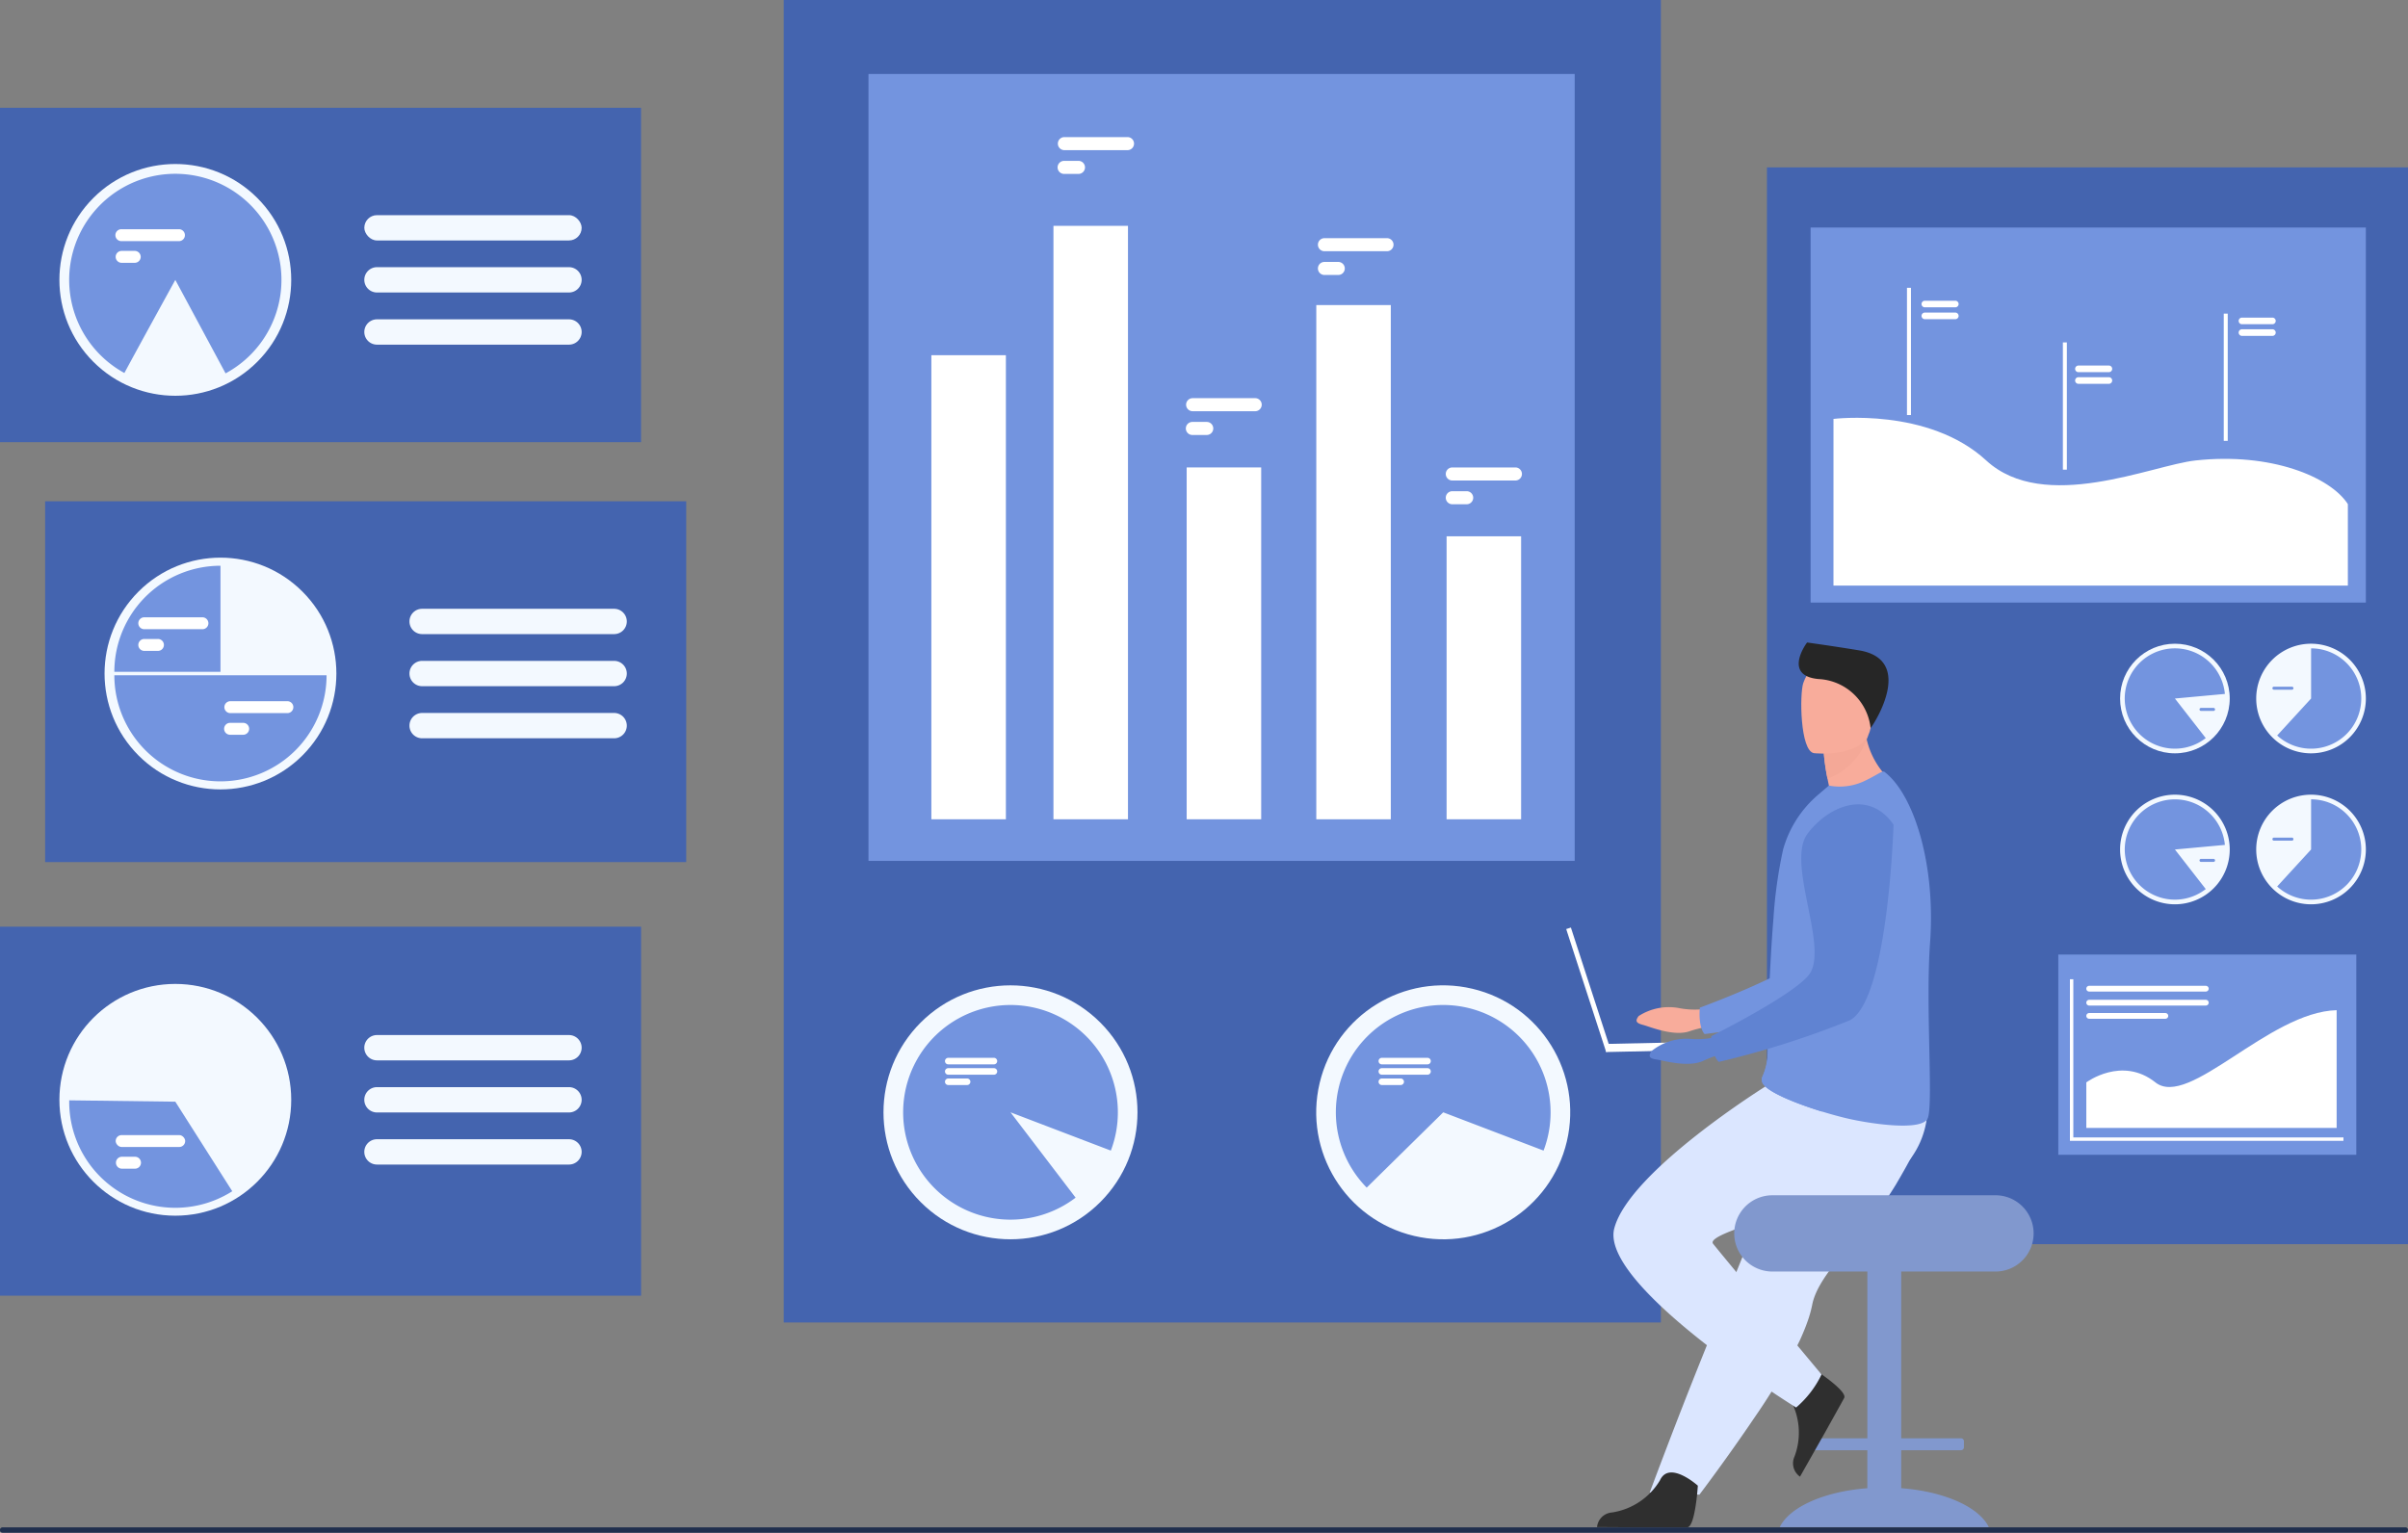 <?xml version="1.0" encoding="UTF-8"?>
<svg xmlns="http://www.w3.org/2000/svg" width="190.232" height="121.118" viewBox="0 0 190.232 121.118">
  <rect x="0" y="0" width="190.232" height="121.118" fill="#808080" stroke="none"/>
  <g id="alcohol_sec5_2" transform="translate(-1060.051 -5281)">
    <g id="Group_27565" data-name="Group 27565">
      <g id="Group_27522" data-name="Group 27522" transform="translate(1058.404 5281)">
        <g id="Group_27506" data-name="Group 27506" transform="translate(141.235 13.226)">
          <rect id="Rectangle_18627" data-name="Rectangle 18627" width="50.644" height="85.089" fill="#4464af"/>
          <path id="Path_81458" data-name="Path 81458" d="M0,0H43.866V29.638H0Z" transform="translate(3.449 4.753)" fill="#7394df"/>
          <path id="Path_80497" data-name="Path 80497" d="M0,0H23.543V15.824H0Z" transform="translate(23.016 62.204)" fill="#7394df"/>
          <path id="Path_80382" data-name="Path 80382" d="M2713.473,623.2s7.49-.933,12.066,3.283,13.1.373,16.535,0c5.969-.65,10.648,1.3,12.035,3.45v6.439h-40.637Z" transform="translate(-2708.216 -603.323)" fill="#fff"/>
          <rect id="Rectangle_18630" data-name="Rectangle 18630" width="0.314" height="10.055" transform="translate(11.063 9.517)" fill="#fff"/>
          <rect id="Rectangle_18631" data-name="Rectangle 18631" width="0.314" height="10.055" transform="translate(23.38 13.832)" fill="#fff"/>
          <rect id="Rectangle_18632" data-name="Rectangle 18632" width="0.314" height="10.055" transform="translate(36.089 11.557)" fill="#fff"/>
          <path id="Path_80383" data-name="Path 80383" d="M2814.223,493.131h-2.406a.263.263,0,0,1-.262-.261h0a.263.263,0,0,1,.262-.261h2.406a.263.263,0,0,1,.262.261h0A.263.263,0,0,1,2814.223,493.131Z" transform="translate(-2799.342 -482.071)" fill="#fff"/>
          <path id="Path_80384" data-name="Path 80384" d="M2814.223,506.4h-2.406a.263.263,0,0,1-.262-.262h0a.263.263,0,0,1,.262-.261h2.406a.263.263,0,0,1,.262.261h0A.263.263,0,0,1,2814.223,506.4Z" transform="translate(-2799.342 -494.403)" fill="#fff"/>
          <path id="Path_80385" data-name="Path 80385" d="M2985.315,565.4h-2.406a.262.262,0,0,1-.261-.262h0a.262.262,0,0,1,.261-.261h2.406a.262.262,0,0,1,.261.261h0A.262.262,0,0,1,2985.315,565.4Z" transform="translate(-2958.301 -549.217)" fill="#fff"/>
          <path id="Path_80386" data-name="Path 80386" d="M2985.315,578.4h-2.406a.262.262,0,0,1-.261-.262h0a.262.262,0,0,1,.261-.261h2.406a.262.262,0,0,1,.261.261h0A.262.262,0,0,1,2985.315,578.4Z" transform="translate(-2958.301 -561.296)" fill="#fff"/>
          <path id="Path_80387" data-name="Path 80387" d="M3167.471,511.936h-2.406a.262.262,0,0,1-.261-.261h0a.262.262,0,0,1,.261-.261h2.406a.262.262,0,0,1,.261.261h0A.262.262,0,0,1,3167.471,511.936Z" transform="translate(-3127.538 -499.542)" fill="#fff"/>
          <path id="Path_80388" data-name="Path 80388" d="M3167.471,524.938h-2.406a.262.262,0,0,1-.261-.261h0a.262.262,0,0,1,.261-.262h2.406a.262.262,0,0,1,.261.262h0A.262.262,0,0,1,3167.471,524.938Z" transform="translate(-3127.538 -511.622)" fill="#fff"/>
          <g id="Group_27500" data-name="Group 27500" transform="translate(38.653 37.641)">
            <path id="Path_80389" data-name="Path 80389" d="M3184.363,879.128a4.331,4.331,0,1,1,4.332,4.331A4.331,4.331,0,0,1,3184.363,879.128Z" transform="translate(-3184.363 -874.797)" fill="#f3f9ff"/>
            <path id="Path_80390" data-name="Path 80390" d="M3214.3,883.938a3.964,3.964,0,0,1-6.644,2.921l2.68-2.921v-3.964A3.964,3.964,0,0,1,3214.3,883.938Z" transform="translate(-3206.001 -879.607)" fill="#7394df"/>
            <path id="Path_80391" data-name="Path 80391" d="M3203.938,922.9h-1.424a.12.12,0,0,1-.119-.119h0a.12.12,0,0,1,.119-.119h1.424a.119.119,0,0,1,.119.119h0A.119.119,0,0,1,3203.938,922.9Z" transform="translate(-3201.116 -919.266)" fill="#7394df"/>
          </g>
          <g id="Group_27501" data-name="Group 27501" transform="translate(27.899 37.641)">
            <circle id="Ellipse_3740" data-name="Ellipse 3740" cx="4.331" cy="4.331" r="4.331" fill="#f3f9ff"/>
            <path id="Path_80392" data-name="Path 80392" d="M3041.866,883.938l2.436,3.127a3.964,3.964,0,1,1,1.512-3.49Z" transform="translate(-3037.535 -879.607)" fill="#7394df"/>
            <path id="Path_80393" data-name="Path 80393" d="M3122.306,946.566h-.991a.119.119,0,0,1-.119-.119h0a.119.119,0,0,1,.119-.119h.991a.12.12,0,0,1,.119.119h0A.12.12,0,0,1,3122.306,946.566Z" transform="translate(-3114.922 -941.255)" fill="#7394df"/>
          </g>
          <g id="Group_27502" data-name="Group 27502" transform="translate(38.653 49.571)">
            <path id="Path_80394" data-name="Path 80394" d="M3184.363,1047.341a4.331,4.331,0,1,1,4.332,4.331A4.332,4.332,0,0,1,3184.363,1047.341Z" transform="translate(-3184.363 -1043.01)" fill="#f3f9ff"/>
            <path id="Path_80395" data-name="Path 80395" d="M3214.3,1052.15a3.964,3.964,0,0,1-6.644,2.921l2.68-2.921v-3.964A3.964,3.964,0,0,1,3214.3,1052.15Z" transform="translate(-3206.001 -1047.819)" fill="#7394df"/>
            <path id="Path_80396" data-name="Path 80396" d="M3203.938,1091.11h-1.424a.12.12,0,0,1-.119-.119h0a.12.12,0,0,1,.119-.119h1.424a.119.119,0,0,1,.119.119h0A.119.119,0,0,1,3203.938,1091.11Z" transform="translate(-3201.116 -1087.478)" fill="#7394df"/>
          </g>
          <g id="Group_27503" data-name="Group 27503" transform="translate(27.899 49.571)">
            <path id="Path_80397" data-name="Path 80397" d="M3032.729,1047.341a4.331,4.331,0,1,1,4.331,4.331A4.331,4.331,0,0,1,3032.729,1047.341Z" transform="translate(-3032.729 -1043.01)" fill="#f3f9ff"/>
            <path id="Path_80398" data-name="Path 80398" d="M3045.814,1051.788a3.963,3.963,0,1,0-1.512,3.49l-2.436-3.128Z" transform="translate(-3037.535 -1047.819)" fill="#7394df"/>
            <path id="Path_80399" data-name="Path 80399" d="M3122.306,1114.779h-.991a.119.119,0,0,1-.119-.119h0a.119.119,0,0,1,.119-.119h.991a.12.12,0,0,1,.119.119h0A.12.12,0,0,1,3122.306,1114.779Z" transform="translate(-3114.922 -1109.468)" fill="#7394df"/>
          </g>
          <g id="Group_27504" data-name="Group 27504" transform="translate(23.934 64.154)">
            <path id="Path_80400" data-name="Path 80400" d="M2998.437,1261.416h-21.609v-12.768h.269v12.5h21.341Z" transform="translate(-2976.827 -1248.647)" fill="#fff"/>
          </g>
          <g id="Group_27505" data-name="Group 27505" transform="translate(25.231 64.675)">
            <path id="Path_80401" data-name="Path 80401" d="M3000.571,1288.834c-2.645-2.106-5.458,0-5.458,0v3.6h19.776v-9.306C3009.515,1283.264,3003.217,1290.939,3000.571,1288.834Z" transform="translate(-2995.113 -1281.203)" fill="#fff"/>
            <path id="Path_80402" data-name="Path 80402" d="M2995.339,1256.444h9.215a.226.226,0,1,0,0-.453h-9.215a.226.226,0,0,0,0,.453Z" transform="translate(-2995.113 -1255.991)" fill="#fff"/>
            <path id="Path_80403" data-name="Path 80403" d="M2995.339,1272.045h9.215a.226.226,0,1,0,0-.453h-9.215a.226.226,0,0,0,0,.453Z" transform="translate(-2995.113 -1270.486)" fill="#fff"/>
            <path id="Rectangle_18633" data-name="Rectangle 18633" d="M.226,0H6.246a.226.226,0,0,1,.226.226v0a.226.226,0,0,1-.226.226H.226A.226.226,0,0,1,0,.226v0A.226.226,0,0,1,.226,0Z" transform="translate(0 2.151)" fill="#fff"/>
          </g>
        </g>
        <g id="Group_27511" data-name="Group 27511" transform="translate(63.562)">
          <rect id="Rectangle_18634" data-name="Rectangle 18634" width="69.294" height="104.503" fill="#4464af"/>
          <rect id="Rectangle_18635" data-name="Rectangle 18635" width="55.79" height="62.184" transform="translate(6.695 5.845)" fill="#7394df"/>
          <circle id="Ellipse_3741" data-name="Ellipse 3741" cx="10.033" cy="10.033" r="10.033" transform="translate(3.725 87.897) rotate(-45)" fill="#f3f9ff"/>
          <path id="Path_80404" data-name="Path 80404" d="M1694.073,1285.821a8.481,8.481,0,1,0-3.337,6.743l-5.144-6.743,7.926,3.025A8.469,8.469,0,0,0,1694.073,1285.821Z" transform="translate(-1667.677 -1197.924)" fill="#7394df"/>
          <circle id="Ellipse_3742" data-name="Ellipse 3742" cx="10.033" cy="10.033" r="10.033" transform="translate(40.03 95.357) rotate(-76.718)" fill="#f3f9ff"/>
          <path id="Path_80405" data-name="Path 80405" d="M2167.627,1277.339a8.481,8.481,0,0,0-6.045,14.431l6.045-5.949,7.926,3.025a8.487,8.487,0,0,0-7.926-11.507Z" transform="translate(-2115.527 -1197.924)" fill="#7394df"/>
          <g id="Group_27507" data-name="Group 27507" transform="translate(46.992 83.591)">
            <path id="Path_80406" data-name="Path 80406" d="M2210.588,1336.222h-3.61a.259.259,0,0,0-.258.258h0a.258.258,0,0,0,.258.258h3.61a.259.259,0,0,0,.258-.258h0A.259.259,0,0,0,2210.588,1336.222Z" transform="translate(-2206.72 -1336.222)" fill="#fff"/>
            <path id="Path_80407" data-name="Path 80407" d="M2210.588,1347.736h-3.61a.258.258,0,0,0,0,.516h3.61a.258.258,0,1,0,0-.516Z" transform="translate(-2206.72 -1346.919)" fill="#fff"/>
            <path id="Path_80408" data-name="Path 80408" d="M2208.469,1359.252h-1.491a.258.258,0,0,0,0,.516h1.491a.258.258,0,0,0,0-.516Z" transform="translate(-2206.72 -1357.619)" fill="#fff"/>
          </g>
          <g id="Group_27508" data-name="Group 27508" transform="translate(12.738 83.591)">
            <path id="Path_80409" data-name="Path 80409" d="M1727.571,1336.222h-3.61a.259.259,0,0,0-.258.258h0a.259.259,0,0,0,.258.258h3.61a.259.259,0,0,0,.258-.258h0A.259.259,0,0,0,1727.571,1336.222Z" transform="translate(-1723.703 -1336.222)" fill="#fff"/>
            <path id="Path_80410" data-name="Path 80410" d="M1727.571,1347.736h-3.61a.258.258,0,0,0,0,.516h3.61a.258.258,0,0,0,0-.516Z" transform="translate(-1723.703 -1346.919)" fill="#fff"/>
            <path id="Path_80411" data-name="Path 80411" d="M1725.452,1359.252h-1.491a.258.258,0,0,0,0,.516h1.491a.258.258,0,1,0,0-.516Z" transform="translate(-1723.703 -1357.619)" fill="#fff"/>
          </g>
          <g id="Group_27509" data-name="Group 27509" transform="translate(11.663 17.846)">
            <rect id="Rectangle_18636" data-name="Rectangle 18636" width="5.887" height="36.673" transform="translate(0 10.222)" fill="#fff"/>
            <rect id="Rectangle_18637" data-name="Rectangle 18637" width="5.887" height="46.895" transform="translate(9.645)" fill="#fff"/>
            <rect id="Rectangle_18638" data-name="Rectangle 18638" width="5.887" height="27.804" transform="translate(20.169 19.091)" fill="#fff"/>
            <rect id="Rectangle_18639" data-name="Rectangle 18639" width="5.887" height="40.635" transform="translate(30.409 6.261)" fill="#fff"/>
            <rect id="Rectangle_18640" data-name="Rectangle 18640" width="5.887" height="22.362" transform="translate(40.703 24.533)" fill="#fff"/>
          </g>
          <g id="Group_27510" data-name="Group 27510" transform="translate(21.634 10.834)">
            <path id="Path_80412" data-name="Path 80412" d="M2144.344,422.915h-4.986a.516.516,0,0,0,0,1.031h4.986a.516.516,0,0,0,0-1.031Z" transform="translate(-2118.298 -414.928)" fill="#fff"/>
            <path id="Path_80413" data-name="Path 80413" d="M2140.494,449.378h-1.136a.516.516,0,0,0,0,1.031h1.136a.516.516,0,0,0,0-1.031Z" transform="translate(-2118.298 -439.514)" fill="#fff"/>
            <path id="Path_80414" data-name="Path 80414" d="M1854.655,310.292h-4.986a.516.516,0,0,0,0,1.031h4.986a.516.516,0,1,0,0-1.031Z" transform="translate(-1849.154 -310.292)" fill="#fff"/>
            <path id="Path_80415" data-name="Path 80415" d="M1850.805,336.755h-1.135a.517.517,0,0,0-.516.516h0a.517.517,0,0,0,.516.516h1.135a.517.517,0,0,0,.516-.516h0A.517.517,0,0,0,1850.805,336.755Z" transform="translate(-1849.154 -334.878)" fill="#fff"/>
            <path id="Path_80416" data-name="Path 80416" d="M1997.528,601.192h-4.986a.516.516,0,0,0,0,1.031h4.986a.516.516,0,0,0,0-1.031Z" transform="translate(-1981.895 -580.562)" fill="#fff"/>
            <path id="Path_80417" data-name="Path 80417" d="M1993.678,627.656h-1.135a.517.517,0,0,0-.516.516h0a.517.517,0,0,0,.516.516h1.135a.517.517,0,0,0,.516-.516h0A.517.517,0,0,0,1993.678,627.656Z" transform="translate(-1981.895 -605.149)" fill="#fff"/>
            <path id="Path_80418" data-name="Path 80418" d="M2287.074,678.373h-4.985a.516.516,0,1,0,0,1.032h4.985a.516.516,0,1,0,0-1.032Z" transform="translate(-2250.906 -652.269)" fill="#fff"/>
            <path id="Path_80419" data-name="Path 80419" d="M2283.224,704.837h-1.135a.516.516,0,1,0,0,1.032h1.135a.516.516,0,0,0,0-1.032Z" transform="translate(-2250.906 -676.856)" fill="#fff"/>
          </g>
        </g>
        <g id="Group_27515" data-name="Group 27515" transform="translate(3.567 39.612)">
          <rect id="Rectangle_18642" data-name="Rectangle 18642" width="50.644" height="28.511" transform="translate(1.647)" fill="#4464af"/>
          <circle id="Ellipse_3743" data-name="Ellipse 3743" cx="9.157" cy="9.157" r="9.157" transform="translate(2.547 13.611) rotate(-45)" fill="#f3f9ff"/>
          <g id="Group_27512" data-name="Group 27512" transform="translate(30.428 8.496)">
            <path id="Path_80420" data-name="Path 80420" d="M1143.36,835.892h-15.169a1,1,0,0,0-1,1h0a1,1,0,0,0,1,1h15.169a1,1,0,0,0,1-1h0A1,1,0,0,0,1143.36,835.892Z" transform="translate(-1127.191 -835.892)" fill="#f3f9ff"/>
            <path id="Path_80421" data-name="Path 80421" d="M1143.36,893.927h-15.169a1,1,0,0,0-1,1h0a1,1,0,0,0,1,1h15.169a1,1,0,0,0,1-1h0A1,1,0,0,0,1143.36,893.927Z" transform="translate(-1127.191 -889.811)" fill="#f3f9ff"/>
            <path id="Path_80422" data-name="Path 80422" d="M1143.36,951.962h-15.169a1,1,0,1,0,0,2h15.169a1,1,0,1,0,0-2Z" transform="translate(-1127.191 -943.73)" fill="#f3f9ff"/>
          </g>
          <path id="Path_80423" data-name="Path 80423" d="M798.435,796.31h8.384v-8.384A8.384,8.384,0,0,0,798.435,796.31Z" transform="translate(-791.321 -782.832)" fill="#7394df"/>
          <path id="Path_80424" data-name="Path 80424" d="M815.2,909.951H798.435a8.384,8.384,0,0,0,8.384,8.384h0A8.384,8.384,0,0,0,815.2,909.951Z" transform="translate(-791.321 -896.203)" fill="#7394df"/>
          <g id="Group_27513" data-name="Group 27513" transform="translate(9.029 9.168)">
            <path id="Path_80425" data-name="Path 80425" d="M830.459,845.367h-4.55a.471.471,0,1,0,0,.941h4.55a.471.471,0,1,0,0-.941Z" transform="translate(-825.438 -845.367)" fill="#fff"/>
            <path id="Path_80426" data-name="Path 80426" d="M826.945,869.52h-1.036a.471.471,0,1,0,0,.941h1.036a.471.471,0,1,0,0-.941Z" transform="translate(-825.438 -867.807)" fill="#fff"/>
          </g>
          <g id="Group_27514" data-name="Group 27514" transform="translate(15.784 15.798)">
            <path id="Path_80427" data-name="Path 80427" d="M925.713,938.852h-4.55a.471.471,0,0,0,0,.941h4.55a.471.471,0,0,0,0-.941Z" transform="translate(-920.692 -938.852)" fill="#fff"/>
            <path id="Path_80428" data-name="Path 80428" d="M922.2,963h-1.036a.472.472,0,0,0-.471.471h0a.472.472,0,0,0,.471.471H922.2a.472.472,0,0,0,.471-.471h0A.472.472,0,0,0,922.2,963Z" transform="translate(-920.692 -961.29)" fill="#fff"/>
          </g>
        </g>
        <g id="Group_27518" data-name="Group 27518" transform="translate(0 73.229)">
          <path id="Path_80430" data-name="Path 80430" d="M671.054,1190.109v29.158H721.7v-29.158Z" transform="translate(-669.407 -1190.109)" fill="#4464af"/>
          <circle id="Ellipse_3744" data-name="Ellipse 3744" cx="9.157" cy="9.157" r="9.157" transform="translate(6.34 4.522)" fill="#f3f9ff"/>
          <g id="Group_27516" data-name="Group 27516" transform="translate(30.428 8.563)">
            <path id="Path_80431" data-name="Path 80431" d="M1077.886,1312.856h15.17a1,1,0,1,0,0-2h-15.17a1,1,0,0,0,0,2Z" transform="translate(-1076.887 -1310.857)" fill="#f3f9ff"/>
            <path id="Path_80432" data-name="Path 80432" d="M1093.056,1368.893h-15.17a1,1,0,0,0,0,2h15.17a1,1,0,1,0,0-2Z" transform="translate(-1076.887 -1364.777)" fill="#f3f9ff"/>
            <path id="Path_80433" data-name="Path 80433" d="M1093.056,1426.928h-15.17a1,1,0,0,0-1,1h0a1,1,0,0,0,1,1h15.17a1,1,0,0,0,1-1h0A1,1,0,0,0,1093.056,1426.928Z" transform="translate(-1076.887 -1418.696)" fill="#f3f9ff"/>
          </g>
          <path id="Path_80434" data-name="Path 80434" d="M756.515,1383.687l-8.383-.107c0,.035,0,.071,0,.107a8.384,8.384,0,0,0,12.882,7.076Z" transform="translate(-741.018 -1369.859)" fill="#7394df"/>
          <g id="Group_27517" data-name="Group 27517" transform="translate(10.785 16.467)">
            <rect id="Rectangle_18643" data-name="Rectangle 18643" width="5.492" height="0.941" rx="0.471" transform="translate(0)" fill="#fff"/>
            <path id="Path_80435" data-name="Path 80435" d="M801.414,1446.461h-1.036a.471.471,0,0,0,0,.941h1.036a.471.471,0,1,0,0-.941Z" transform="translate(-799.907 -1444.748)" fill="#fff"/>
          </g>
        </g>
        <g id="Group_27521" data-name="Group 27521" transform="translate(0 8.518)">
          <rect id="Rectangle_18645" data-name="Rectangle 18645" width="50.644" height="26.422" transform="translate(1.647)" fill="#4464af"/>
          <circle id="Ellipse_3745" data-name="Ellipse 3745" cx="9.157" cy="9.157" r="9.157" transform="translate(2.547 13.599) rotate(-45)" fill="#f3f9ff"/>
          <path id="Path_80436" data-name="Path 80436" d="M756.517,351.191a8.384,8.384,0,0,0-4.024,15.74c1.343-2.488,4.024-7.356,4.024-7.356l3.97,7.385a8.384,8.384,0,0,0-3.97-15.769Z" transform="translate(-741.02 -345.975)" fill="#7394df"/>
          <g id="Group_27519" data-name="Group 27519" transform="translate(30.428 8.484)">
            <rect id="Rectangle_18646" data-name="Rectangle 18646" width="17.169" height="1.999" rx="1" fill="#f3f9ff"/>
            <path id="Path_80437" data-name="Path 80437" d="M1093.058,455.3h-15.169a1,1,0,0,0,0,2h15.169a1,1,0,1,0,0-2Z" transform="translate(-1076.889 -451.189)" fill="#f3f9ff"/>
            <path id="Path_80438" data-name="Path 80438" d="M1093.058,513.34h-15.169a1,1,0,0,0,0,2h15.169a1,1,0,1,0,0-2Z" transform="translate(-1076.889 -505.108)" fill="#f3f9ff"/>
          </g>
          <g id="Group_27520" data-name="Group 27520" transform="translate(10.785 9.595)">
            <path id="Path_80439" data-name="Path 80439" d="M804.93,412.94h-4.55a.471.471,0,1,0,0,.941h4.55a.471.471,0,0,0,0-.941Z" transform="translate(-799.909 -412.94)" fill="#fff"/>
            <path id="Path_80440" data-name="Path 80440" d="M801.416,437.092H800.38a.472.472,0,0,0-.471.471h0a.472.472,0,0,0,.471.471h1.036a.472.472,0,0,0,.471-.471h0A.472.472,0,0,0,801.416,437.092Z" transform="translate(-799.909 -435.379)" fill="#fff"/>
          </g>
        </g>
      </g>
      <g id="Group_27529" data-name="Group 27529" transform="translate(1183.781 5331.771)">
        <g id="Group_27526" data-name="Group 27526" transform="translate(5.557 11.909)">
          <path id="Path_80481" data-name="Path 80481" d="M2500.347,1279.439a6.594,6.594,0,0,1-2.818.113,4.393,4.393,0,0,0-3.284.611c-.3.4-.192.558.35.7s2.46.956,3.722.483a10.048,10.048,0,0,1,2.906-.491Z" transform="translate(-2494.079 -1262.553)" fill="#f8ac9b"/>
          <path id="Path_80482" data-name="Path 80482" d="M2580.444,1043.26s-1.936,13.755-5.14,14.987a70.663,70.663,0,0,1-10.637,2.125s-.506-.411-.383-2.083c0,0,7.322-2.688,8.362-4.15,1.548-2.175-.96-8.888.981-10.931S2578.842,1040.286,2580.444,1043.26Z" transform="translate(-2559.287 -1041.34)" fill="#7394df"/>
        </g>
        <path id="Path_80483" data-name="Path 80483" d="M2663.182,1529.024v-3h4.722a.232.232,0,0,0,.231-.232v-.48a.232.232,0,0,0-.231-.232h-4.722V1508.01a.874.874,0,0,0-.871-.871h-.934a.874.874,0,0,0-.871.871v17.072h-4.721a.233.233,0,0,0-.232.232v.48a.233.233,0,0,0,.232.232h4.721v3c-3.417.258-6.153,1.488-6.921,3.077H2670.1C2669.335,1530.513,2666.6,1529.283,2663.182,1529.024Z" transform="translate(-2636.716 -1462.196)" fill="#8198ce"/>
        <path id="Path_80484" data-name="Path 80484" d="M2528.156,1371.235a24.07,24.07,0,0,1-1.891,2.7c-2.08,2.626-4.344,4.791-4.738,6.837a9.261,9.261,0,0,1-.366,1.31c-.165.469-.368.962-.6,1.471a45.418,45.418,0,0,1-3.521,6.018c-2.278,3.376-4.42,6.193-4.42,6.193l-3.929-.168c.157-.394,1.871-5.055,4.163-10.751.931-2.312,1.92-4.772,2.875-7.144l.38-.945.86-2.136,3.867-9.608s8.6-3.259,9.5-1.147C2531.066,1365.612,2530.466,1367.318,2528.156,1371.235Z" transform="translate(-2502.095 -1328.427)" fill="#dbe6ff"/>
        <path id="Path_80485" data-name="Path 80485" d="M2458.021,1799.266s-.2,3.242-.828,3.288c-.083.006-3.181.006-3.181.006l-3.954-.023a1.283,1.283,0,0,1,1.182-1.154,5.36,5.36,0,0,0,3.791-2.542C2455.766,1797.234,2458.021,1799.266,2458.021,1799.266Z" transform="translate(-2447.622 -1732.637)" fill="#2f2f2f"/>
        <path id="Path_80486" data-name="Path 80486" d="M2663.688,1682.331s2.732,1.756,2.467,2.326c-.035.076-1.545,2.781-1.545,2.781l-1.948,3.442a1.283,1.283,0,0,1-.432-1.595,5.36,5.36,0,0,0-.371-4.549C2660.814,1683.309,2663.688,1682.331,2663.688,1682.331Z" transform="translate(-2644.191 -1624.964)" fill="#2f2f2f"/>
        <path id="Path_80487" data-name="Path 80487" d="M2480.374,1367.563s-10.8,6.726-12,11.246,14.364,14.163,14.364,14.163a7.931,7.931,0,0,0,2.009-2.612s-7.038-8.432-8.564-10.322c-.937-1.161,13.863-4.018,15.671-6.831a6.88,6.88,0,0,0,1.161-5.179Z" transform="translate(-2464.575 -1332.519)" fill="#dbe6ff"/>
        <path id="Path_80498" data-name="Path 80498" d="M3.013,0h17.68a3.014,3.014,0,0,1,0,6.027H3.014A3.014,3.014,0,0,1,0,3.013H0A3.013,3.013,0,0,1,3.013,0Z" transform="translate(13.274 43.681)" fill="#8198ce"/>
        <path id="Path_80488" data-name="Path 80488" d="M2687.358,962.566a6.1,6.1,0,0,0-1.645,1.491c2.587.669,6.875-1.728,6.875-1.728a6.346,6.346,0,0,1-2.282-3.577c-.031-.124-.06-.251-.085-.381a7.773,7.773,0,0,1-.14-1.346l-1.188,1.065-1.976,1.77a16.934,16.934,0,0,0,.292,2C2687.252,962.077,2687.3,962.314,2687.358,962.566Z" transform="translate(-2666.566 -951.095)" fill="#f8ac9b"/>
        <path id="Path_80489" data-name="Path 80489" d="M2646.823,1030.721c-.371,4.984.253,12.56-.168,13.873-.363,1.133-4.632.462-6.282.084-.611-.14-1.351-.34-2.115-.576-2.131-.66-4.453-1.6-4.7-2.3a.6.6,0,0,1-.023-.081.638.638,0,0,1,0-.293,4.989,4.989,0,0,0,.44-1.625c.042-.986.036-2.146.073-3.395,0-.141,0-.294.019-.434v-.051c0-.027,0-.053,0-.08.036-1.392.109-2.855.193-4.307.054-.911.115-1.814.187-2.679a35.861,35.861,0,0,1,.768-5.473,8.79,8.79,0,0,1,2.824-4.358l.786-.675a4.547,4.547,0,0,0,2.853-.38c1.016-.482,1.366-.828,1.543-.7C2645.574,1019.084,2647.261,1024.629,2646.823,1030.721Z" transform="translate(-2618.074 -1007.046)" fill="#7394df"/>
        <path id="Path_80490" data-name="Path 80490" d="M2638.627,1240.049c-2.131-.66-4.453-1.6-4.7-2.3a.563.563,0,0,1-.023-.081c0-.1,0-.2,0-.293a4.988,4.988,0,0,0,.44-1.625c.042-.986.036-2.146.073-3.395,0-.14,0-.294.019-.434v-.051l0-.08,8.049-3.651A18.774,18.774,0,0,1,2638.627,1240.049Z" transform="translate(-2618.429 -1202.983)" fill="#7394df"/>
        <path id="Path_80491" data-name="Path 80491" d="M2702.692,973.805a16.872,16.872,0,0,0,.292,2,5.24,5.24,0,0,0,3.1-3.105c.083-.209.12-.338.12-.338l-.2-.043-1.329-.281Z" transform="translate(-2682.341 -965.041)" fill="#f4a897"/>
        <path id="Path_80492" data-name="Path 80492" d="M2678.554,904.388s4.239.478,4.5-2.166.978-4.364-1.718-4.781-3.321.541-3.621,1.4S2677.458,904.2,2678.554,904.388Z" transform="translate(-2658.984 -895.643)" fill="#f8ac9b"/>
        <path id="Path_80493" data-name="Path 80493" d="M2680.426,880.18a4.355,4.355,0,0,0-4.128-3.874c-2.643-.249-1.169-2.524-.888-2.887,0,0,2.025.278,4.1.621C2683.868,874.759,2680.854,879.633,2680.426,880.18Z" transform="translate(-2656.378 -873.419)" fill="#262626"/>
        <g id="Group_27527" data-name="Group 27527" transform="translate(0 22.525)">
          <rect id="Rectangle_18648" data-name="Rectangle 18648" width="0.39" height="10.217" transform="translate(0 0.121) rotate(-18.001)" fill="#fff"/>
          <rect id="Rectangle_18649" data-name="Rectangle 18649" width="10.721" height="0.641" transform="translate(3.143 9.196) rotate(-1.224)" fill="#fff"/>
        </g>
        <g id="Group_27528" data-name="Group 27528" transform="translate(6.598 12.792)">
          <path id="Path_80494" data-name="Path 80494" d="M2514.881,1309.257a6.6,6.6,0,0,1-2.788.423,4.392,4.392,0,0,0-3.2.97c-.258.43-.129.576.424.653s2.551.679,3.752.069a10.05,10.05,0,0,1,2.834-.808Z" transform="translate(-2508.769 -1291.14)" fill="#6083d2"/>
          <path id="Path_80495" data-name="Path 80495" d="M2591.651,1055.393s-.408,13.885-3.457,15.462a70.639,70.639,0,0,1-10.337,3.284s-.549-.353-.61-2.028c0,0,6.98-3.479,7.853-5.046,1.3-2.333-1.935-8.728-.229-10.973S2589.73,1052.614,2591.651,1055.393Z" transform="translate(-2572.391 -1053.792)" fill="#6083d2"/>
        </g>
      </g>
    </g>
    <path id="Path_80496" data-name="Path 80496" d="M564.266,1859.811H374.405a.2.2,0,0,1-.185-.212h0a.2.2,0,0,1,.185-.212H564.266a.2.2,0,0,1,.185.212h0A.2.2,0,0,1,564.266,1859.811Z" transform="translate(685.831 3542.307)" fill="#202f4e"/>
  </g>
</svg>
